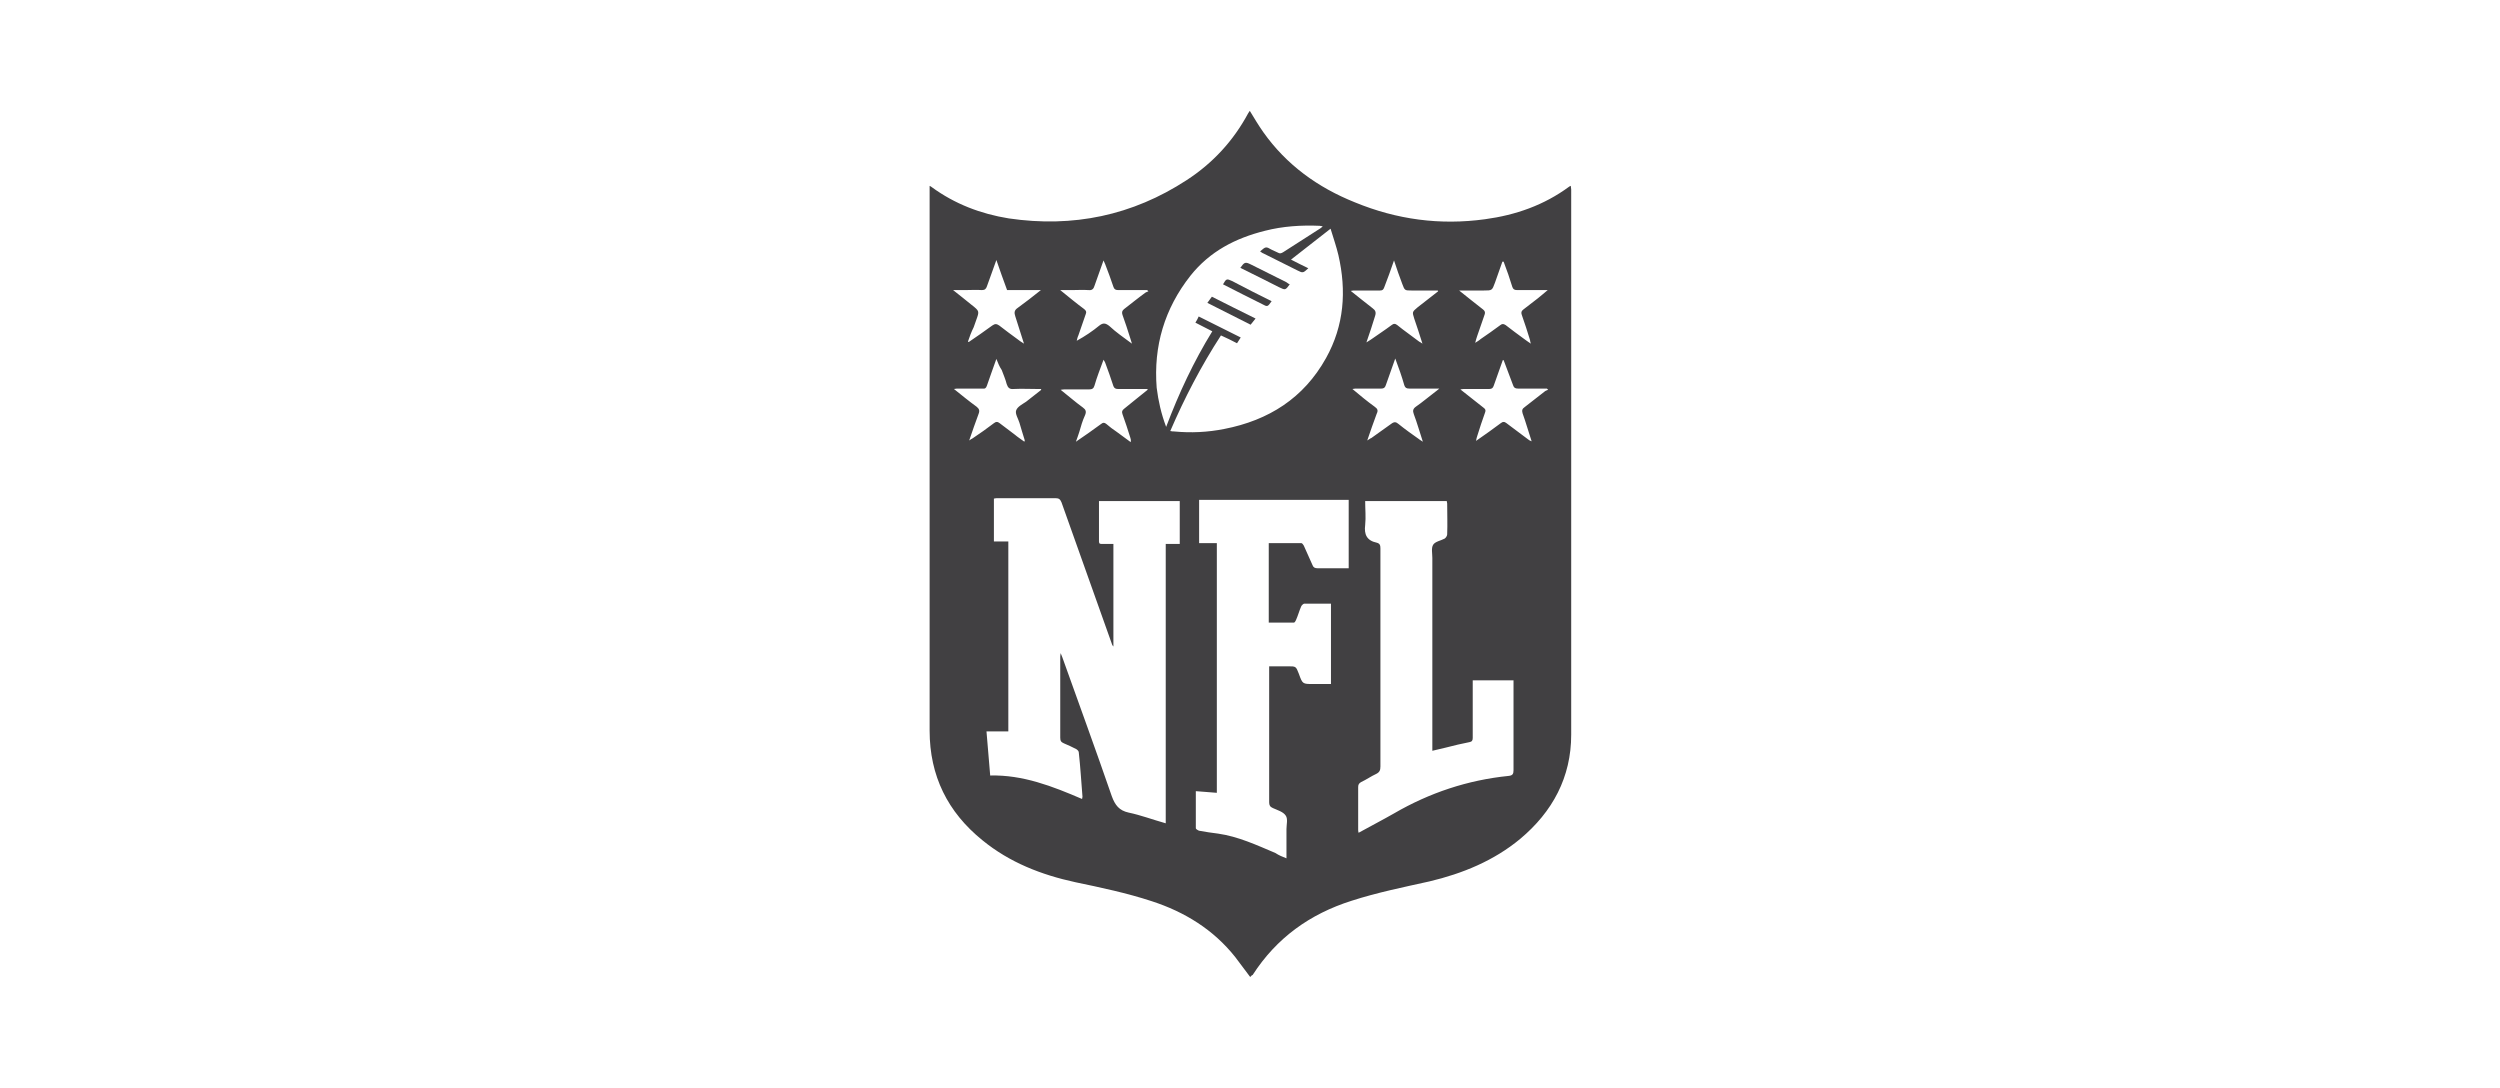 <?xml version="1.0" encoding="utf-8"?>
<!-- Generator: Adobe Illustrator 26.0.3, SVG Export Plug-In . SVG Version: 6.00 Build 0)  -->
<svg version="1.1" id="Layer_1" xmlns="http://www.w3.org/2000/svg" xmlns:xlink="http://www.w3.org/1999/xlink" x="0px" y="0px"
	 viewBox="0 0 606.7 264" style="enable-background:new 0 0 606.7 264;" xml:space="preserve">
<style type="text/css">
	.st0{fill:#414042;}
</style>
<g>
	<path class="st0" d="M303.4,237.1c-1.2-1.6-2.4-3.2-3.6-4.8c-5.3-6.7-12.3-11-20.3-13.6c-6.1-2-12.3-3.3-18.5-4.6
		c-8.3-1.8-16-4.8-22.6-10.2c-8.4-6.8-12.8-15.6-12.8-26.6c0-43.7,0-87.5,0-131.2c0-0.3,0-0.6,0-1c0.2,0.1,0.4,0.2,0.5,0.3
		c5.6,4.1,11.9,6.5,18.7,7.6c15.6,2.3,30-0.7,43.2-9.3c6.3-4.1,11.3-9.5,14.9-16.2c0.1-0.2,0.3-0.4,0.4-0.6c1.1,1.8,2.1,3.5,3.3,5.2
		c5.6,7.9,13.2,13.4,22.2,17c10.2,4.2,20.7,5.6,31.6,4.1c7.4-1,14.3-3.4,20.4-7.9c0.1-0.1,0.2-0.1,0.4-0.2c0,0.3,0.1,0.6,0.1,0.9
		c0,44.1,0,88.2,0,132.3c0,10.3-4.5,18.7-12.4,25.3c-6.4,5.3-14,8.4-22,10.3c-6.3,1.4-12.7,2.7-18.9,4.7c-10.1,3.2-18.2,9-24,18
		C303.7,236.7,303.6,236.9,303.4,237.1z M282.9,199.8c0-22.7,0-45.2,0-67.8c1.2,0,2.3,0,3.4,0c0-3.5,0-7,0-10.4
		c-6.6,0-13.1,0-19.6,0c0,3.3,0,6.6,0,9.8c0,0.6,0.3,0.6,0.7,0.6c1,0,1.9,0,2.8,0c0,8.4,0,16.7,0,24.9c-0.3-0.3-0.4-0.7-0.5-1
		c-4-11.3-8.1-22.7-12.1-34c-0.3-0.7-0.6-1-1.4-1c-4.7,0-9.4,0-14,0c-0.3,0-0.7,0-1,0.1c0,3.5,0,6.9,0,10.4c1.2,0,2.3,0,3.5,0
		c0,15.4,0,30.7,0,46.1c-1.8,0-3.5,0-5.3,0c0.3,3.5,0.6,7,0.9,10.7c7.9-0.2,15.1,2.6,22.3,5.7c0-0.3,0.1-0.4,0.1-0.5
		c-0.3-3.6-0.5-7.2-0.9-10.8c0-0.3-0.3-0.6-0.6-0.8c-1-0.5-2-1-3-1.4c-0.7-0.3-0.9-0.6-0.9-1.4c0-6.5,0-12.9,0-19.4
		c0-0.3,0-0.5,0.1-1.1c0.2,0.5,0.3,0.8,0.4,1c4,11.2,8.1,22.4,12,33.7c0.8,2.2,1.8,3.5,4.1,4C276.8,197.8,279.7,198.9,282.9,199.8z
		 M312.2,208.3c0-2.5,0-4.8,0-7.1c0-1.1,0.4-2.5-0.2-3.3c-0.6-0.9-2-1.3-3.1-1.8c-0.7-0.3-0.9-0.7-0.9-1.4c0-10.6,0-21.2,0-31.9
		c0-0.3,0-0.6,0-1.1c1.6,0,3.1,0,4.6,0c1.9,0,1.9,0,2.6,1.8c0.9,2.5,0.9,2.5,3.5,2.5c1.4,0,2.9,0,4.3,0c0-6.6,0-13,0-19.5
		c-2.2,0-4.4,0-6.5,0c-0.2,0-0.6,0.4-0.7,0.6c-0.5,1.1-0.8,2.3-1.3,3.4c-0.1,0.2-0.3,0.6-0.5,0.6c-2,0-4.1,0-6.1,0
		c0-6.5,0-12.8,0-19.3c2.7,0,5.3,0,7.9,0c0.2,0,0.5,0.4,0.6,0.6c0.7,1.6,1.4,3.1,2.1,4.7c0.2,0.6,0.6,0.8,1.2,0.8c2.1,0,4.3,0,6.4,0
		c0.4,0,0.8,0,1.2,0c0-5.6,0-11.1,0-16.6c-12.2,0-24.3,0-36.3,0c0,3.5,0,6.9,0,10.5c1.5,0,2.9,0,4.3,0c0,20.3,0,40.4,0,60.6
		c-1.7-0.1-3.3-0.3-5.1-0.4c0,3.1,0,6.1,0,9c0,0.2,0.5,0.5,0.8,0.6c1.5,0.3,3.1,0.5,4.6,0.7c4.9,0.7,9.4,2.8,13.9,4.7
		C310.4,207.6,311.2,207.9,312.2,208.3z M283,103.6c3.1-8.2,6.7-15.9,11.2-23.2c-1.4-0.7-2.7-1.4-4.1-2.1c0.3-0.5,0.6-1,0.8-1.5
		c3.4,1.7,6.8,3.4,10.2,5.1c-0.3,0.5-0.6,0.9-0.9,1.4c-1.3-0.7-2.6-1.3-3.9-1.9c-4.8,7.4-8.8,15.1-12.3,23.2
		c0.4,0.1,0.7,0.1,0.9,0.1c4.1,0.4,8.2,0.2,12.2-0.6c10.8-2.1,19.3-7.5,24.7-17.2c4.4-7.9,5-16.3,3-25c-0.5-2.1-1.2-4.1-1.9-6.4
		c-3.3,2.6-6.4,5-9.6,7.5c1.5,0.8,2.8,1.4,4.2,2.1c-1.3,1.2-1.3,1.2-2.7,0.5c-2.7-1.4-5.5-2.7-8.2-4.1c-0.3-0.1-0.5-0.3-0.8-0.5
		c1.4-1.2,1.4-1.2,2.8-0.4c0.5,0.2,1,0.5,1.5,0.7c0.5,0.3,0.8,0.2,1.3-0.1c3.1-2,6.2-4,9.2-5.9c0.1-0.1,0.2-0.2,0.4-0.4
		c-0.4,0-0.6-0.1-0.7-0.1c-4.5-0.2-9,0.1-13.3,1.2c-7.2,1.8-13.4,5-18.1,10.9c-6.3,8-9,17.1-8.2,27.2
		C281.1,97.3,281.8,100.4,283,103.6z M347.6,182.2c0-0.6,0-1,0-1.4c0-15.1,0-30.3,0-45.4c0-1.1-0.3-2.4,0.2-3.2
		c0.5-0.8,1.9-1,2.8-1.5c0.3-0.2,0.6-0.7,0.6-1c0.1-2.5,0-5,0-7.5c0-0.2-0.1-0.4-0.1-0.6c-6.6,0-13.1,0-19.8,0c0,2,0.2,3.9,0,5.8
		c-0.3,2.3,0.4,3.8,2.8,4.3c0.8,0.2,0.9,0.7,0.9,1.4c0,5.4,0,10.8,0,16.3c0,12.2,0,24.4,0,36.6c0,0.9-0.2,1.4-1,1.8
		c-1.3,0.6-2.4,1.4-3.7,2c-0.5,0.3-0.7,0.6-0.7,1.2c0,3.4,0,6.9,0,10.3c0,0.2,0,0.5,0.1,0.8c2.9-1.6,5.8-3.1,8.6-4.7
		c8.6-5,17.9-8.1,27.8-9.1c1-0.1,1.2-0.5,1.2-1.4c0-6.9,0-13.8,0-20.7c0-0.4,0-0.8,0-1.1c-3.4,0-6.6,0-9.9,0c0,0.5,0,0.8,0,1.2
		c0,4.3,0,8.5,0,12.8c0,0.6-0.2,0.9-0.8,1c-1,0.2-1.9,0.4-2.8,0.6C351.8,181.2,349.8,181.7,347.6,182.2z M364.9,63.5
		c-0.1,0-0.2,0-0.3,0c-0.6,1.7-1.2,3.4-1.8,5.1c-0.7,1.9-0.7,1.9-2.7,1.9c-1.9,0-3.8,0-6,0c2.1,1.7,3.9,3.1,5.8,4.6
		c0.4,0.3,0.6,0.7,0.4,1.2c-0.6,1.7-1.2,3.4-1.8,5.2c-0.2,0.5-0.3,1-0.5,1.7c0.6-0.4,1-0.6,1.3-0.9c1.6-1.1,3.2-2.2,4.8-3.4
		c0.5-0.4,0.8-0.3,1.3,0c1.4,1.1,2.9,2.2,4.4,3.3c0.5,0.4,1,0.7,1.7,1.2c-0.1-0.4-0.2-0.7-0.2-0.9c-0.6-2-1.3-4.1-2-6.1
		c-0.2-0.6-0.1-0.9,0.4-1.3c1.2-0.9,2.3-1.8,3.5-2.7c0.7-0.6,1.5-1.2,2.4-2c-2.7,0-5,0-7.4,0c-0.7,0-1-0.2-1.2-0.8
		C366.4,67.6,365.7,65.6,364.9,63.5z M234.9,82.9c0.1,0,0.1,0.1,0.2,0.1c1.9-1.3,3.8-2.6,5.7-4c0.7-0.5,1.1-0.4,1.7,0
		c1.4,1.1,2.9,2.2,4.4,3.3c0.4,0.3,0.9,0.7,1.6,1.1c-0.8-2.4-1.4-4.5-2.1-6.6c-0.3-0.9-0.3-1.5,0.6-2.1c1.8-1.3,3.6-2.7,5.6-4.3
		c-2.9,0-5.6,0-8.2,0c-0.9-2.4-1.7-4.7-2.6-7.3c-0.8,2.3-1.6,4.4-2.3,6.4c-0.2,0.6-0.5,0.9-1.2,0.9c-1.4-0.1-2.7,0-4.1,0
		c-0.9,0-1.8,0-2.9,0c1.7,1.3,3.1,2.5,4.5,3.6c1.9,1.5,1.9,1.5,1.1,3.7c-0.2,0.6-0.4,1.1-0.6,1.7C235.7,80.6,235.3,81.7,234.9,82.9z
		 M331.6,83.1c0.5-0.3,0.8-0.5,1.1-0.7c1.7-1.2,3.4-2.3,5-3.5c0.5-0.4,0.9-0.4,1.4,0c1.7,1.4,3.5,2.6,5.3,4c0.2,0.1,0.4,0.2,0.8,0.5
		c-0.7-2.2-1.3-4.1-2-6.1c-0.5-1.6-0.5-1.6,0.8-2.7c1.7-1.3,3.3-2.6,5-3.9c0-0.1,0-0.1-0.1-0.2c-2.1,0-4.2,0-6.3,0
		c-1.7,0-1.7,0-2.3-1.6c-0.7-1.8-1.3-3.6-2-5.7c-0.8,2.4-1.6,4.5-2.4,6.6c-0.2,0.5-0.4,0.7-1,0.7c-2,0-4.1,0-6.1,0
		c-0.3,0-0.5,0-1,0.1c1.9,1.5,3.6,2.9,5.3,4.2c0.7,0.5,0.9,1,0.6,1.9C333.1,78.7,332.4,80.8,331.6,83.1z M274.7,83.4
		c-0.2-0.6-0.3-0.9-0.4-1.3c-0.6-1.9-1.2-3.8-1.9-5.7c-0.2-0.6-0.1-1,0.4-1.4c1.7-1.3,3.4-2.7,5.2-4c0.2-0.1,0.4-0.2,0.7-0.3
		c-0.1-0.1-0.2-0.2-0.3-0.3c-2.3,0-4.7,0-7,0c-0.7,0-1-0.2-1.2-0.8c-0.6-1.8-1.3-3.7-2-5.5c-0.1-0.2-0.2-0.5-0.4-0.9
		c-0.8,2.2-1.5,4.2-2.2,6.2c-0.2,0.7-0.6,1.1-1.4,1c-1.4-0.1-2.8,0-4.2,0c-0.8,0-1.6,0-2.7,0c2.1,1.7,3.9,3.2,5.8,4.6
		c0.5,0.4,0.6,0.7,0.4,1.2c-0.6,1.7-1.2,3.5-1.8,5.2c-0.2,0.4-0.3,0.9-0.4,1.3c2-1.1,3.8-2.3,5.5-3.7c0.9-0.7,1.5-0.6,2.4,0.1
		C270.9,80.7,272.7,81.9,274.7,83.4z M241.8,87.1c-0.8,2.3-1.6,4.4-2.3,6.5c-0.2,0.6-0.5,0.8-1,0.7c-2,0-4,0-5.9,0
		c-0.3,0-0.6,0-1.1,0.1c2,1.6,3.7,3,5.5,4.3c0.6,0.5,0.8,0.9,0.5,1.7c-0.8,2.1-1.5,4.2-2.3,6.5c0.4-0.3,0.6-0.4,0.8-0.5
		c1.8-1.2,3.5-2.4,5.2-3.7c0.5-0.4,0.9-0.4,1.4,0c1.2,0.9,2.4,1.8,3.7,2.8c0.7,0.6,1.5,1.1,2.3,1.7c0-0.2,0.1-0.3,0.1-0.3
		c-0.4-1.4-0.9-2.8-1.3-4.3c-0.3-1-1.1-2.2-0.8-3c0.3-0.9,1.5-1.5,2.4-2.1c1.2-1,2.5-1.9,3.7-2.9c0-0.1-0.1-0.1-0.1-0.2
		c-0.3,0-0.6,0-0.9,0c-1.9,0-3.8-0.1-5.7,0c-1,0.1-1.4-0.3-1.7-1.2c-0.3-1.2-0.8-2.3-1.2-3.4C242.5,88.9,242.2,88.1,241.8,87.1z
		 M364.9,87.4c-0.1,0-0.2,0-0.2,0c-0.7,2.1-1.5,4.1-2.2,6.2c-0.2,0.6-0.5,0.8-1.1,0.8c-2,0-4,0-5.9,0c-0.3,0-0.6,0-1.1,0.1
		c2,1.6,3.9,3.1,5.7,4.5c0.4,0.3,0.5,0.6,0.3,1.1c-0.7,1.9-1.3,3.8-1.9,5.7c-0.1,0.3-0.2,0.6-0.3,1.2c2.2-1.5,4.1-2.9,6-4.3
		c0.5-0.4,0.9-0.4,1.4,0c1.7,1.3,3.5,2.6,5.2,3.9c0.2,0.2,0.4,0.3,0.9,0.5c-0.8-2.4-1.4-4.6-2.2-6.8c-0.2-0.7-0.1-1.1,0.5-1.5
		c1.7-1.3,3.3-2.6,5-3.9c0.2-0.1,0.4-0.2,0.7-0.3c-0.1-0.1-0.2-0.2-0.3-0.3c-2.3,0-4.7,0-7,0c-0.7,0-1-0.2-1.2-0.8
		C366.4,91.5,365.7,89.4,364.9,87.4z M278.5,94.6c0-0.1,0-0.2-0.1-0.2c-2.4,0-4.7,0-7.1,0c-0.6,0-0.9-0.2-1.1-0.7
		c-0.6-1.9-1.3-3.8-2-5.7c-0.1-0.2-0.2-0.4-0.4-0.7c-0.8,2.2-1.6,4.2-2.2,6.3c-0.2,0.7-0.6,0.9-1.3,0.9c-1.9,0-3.9,0-5.8,0
		c-0.3,0-0.6,0-1.1,0.1c1.9,1.5,3.6,3,5.4,4.3c0.7,0.5,0.9,1,0.5,1.9c-0.6,1.3-1,2.7-1.4,4.1c-0.2,0.7-0.5,1.4-0.8,2.3
		c2.2-1.5,4.2-2.9,6.1-4.3c0.5-0.4,0.8-0.4,1.3,0c0.8,0.7,1.6,1.3,2.5,1.9c1.1,0.8,2.3,1.7,3.4,2.5c0.1-0.5,0-0.8-0.1-1.1
		c-0.6-1.9-1.2-3.8-1.9-5.7c-0.2-0.6-0.1-0.9,0.4-1.3C274.8,97.6,276.6,96.1,278.5,94.6z M338.6,87c-0.8,2.4-1.6,4.4-2.3,6.5
		c-0.2,0.6-0.5,0.8-1.1,0.8c-2,0-4,0-5.9,0c-0.3,0-0.6,0-1.1,0.1c1.9,1.6,3.6,3,5.4,4.3c0.7,0.5,0.9,0.9,0.5,1.7
		c-0.8,2.1-1.5,4.2-2.3,6.5c0.5-0.3,0.7-0.5,1-0.6c1.6-1.2,3.3-2.3,4.9-3.5c0.7-0.5,1.1-0.4,1.7,0.1c1.6,1.3,3.3,2.5,5,3.7
		c0.2,0.2,0.5,0.3,0.9,0.6c-0.8-2.4-1.4-4.6-2.2-6.7c-0.3-0.8-0.2-1.3,0.5-1.8c1.6-1.1,3.1-2.4,4.7-3.6c0.3-0.2,0.5-0.4,1-0.8
		c-2.7,0-5,0-7.3,0c-0.7,0-1-0.2-1.2-0.8C340.2,91.4,339.5,89.4,338.6,87z"/>
	<path class="st0" d="M313,69c-1.1,1.5-1.1,1.4-2.6,0.7c-3.1-1.6-6.2-3.1-9.4-4.7c1-1.4,1.2-1.5,2.6-0.8c2.9,1.4,5.7,2.9,8.6,4.3
		C312.5,68.7,312.7,68.9,313,69z"/>
	<path class="st0" d="M293,73.5c0.4-0.5,0.7-1,1.1-1.5c3.5,1.8,7,3.5,10.6,5.3c-0.4,0.5-0.8,1-1.2,1.5
		C300.1,77.1,296.6,75.3,293,73.5z"/>
	<path class="st0" d="M308.6,73.1c-1,1.4-1,1.4-2.3,0.7c-3.2-1.6-6.4-3.2-9.5-4.8c0.8-1.4,0.9-1.4,2.2-0.8
		C302.2,69.9,305.4,71.5,308.6,73.1z"/>
</g>
</svg>
